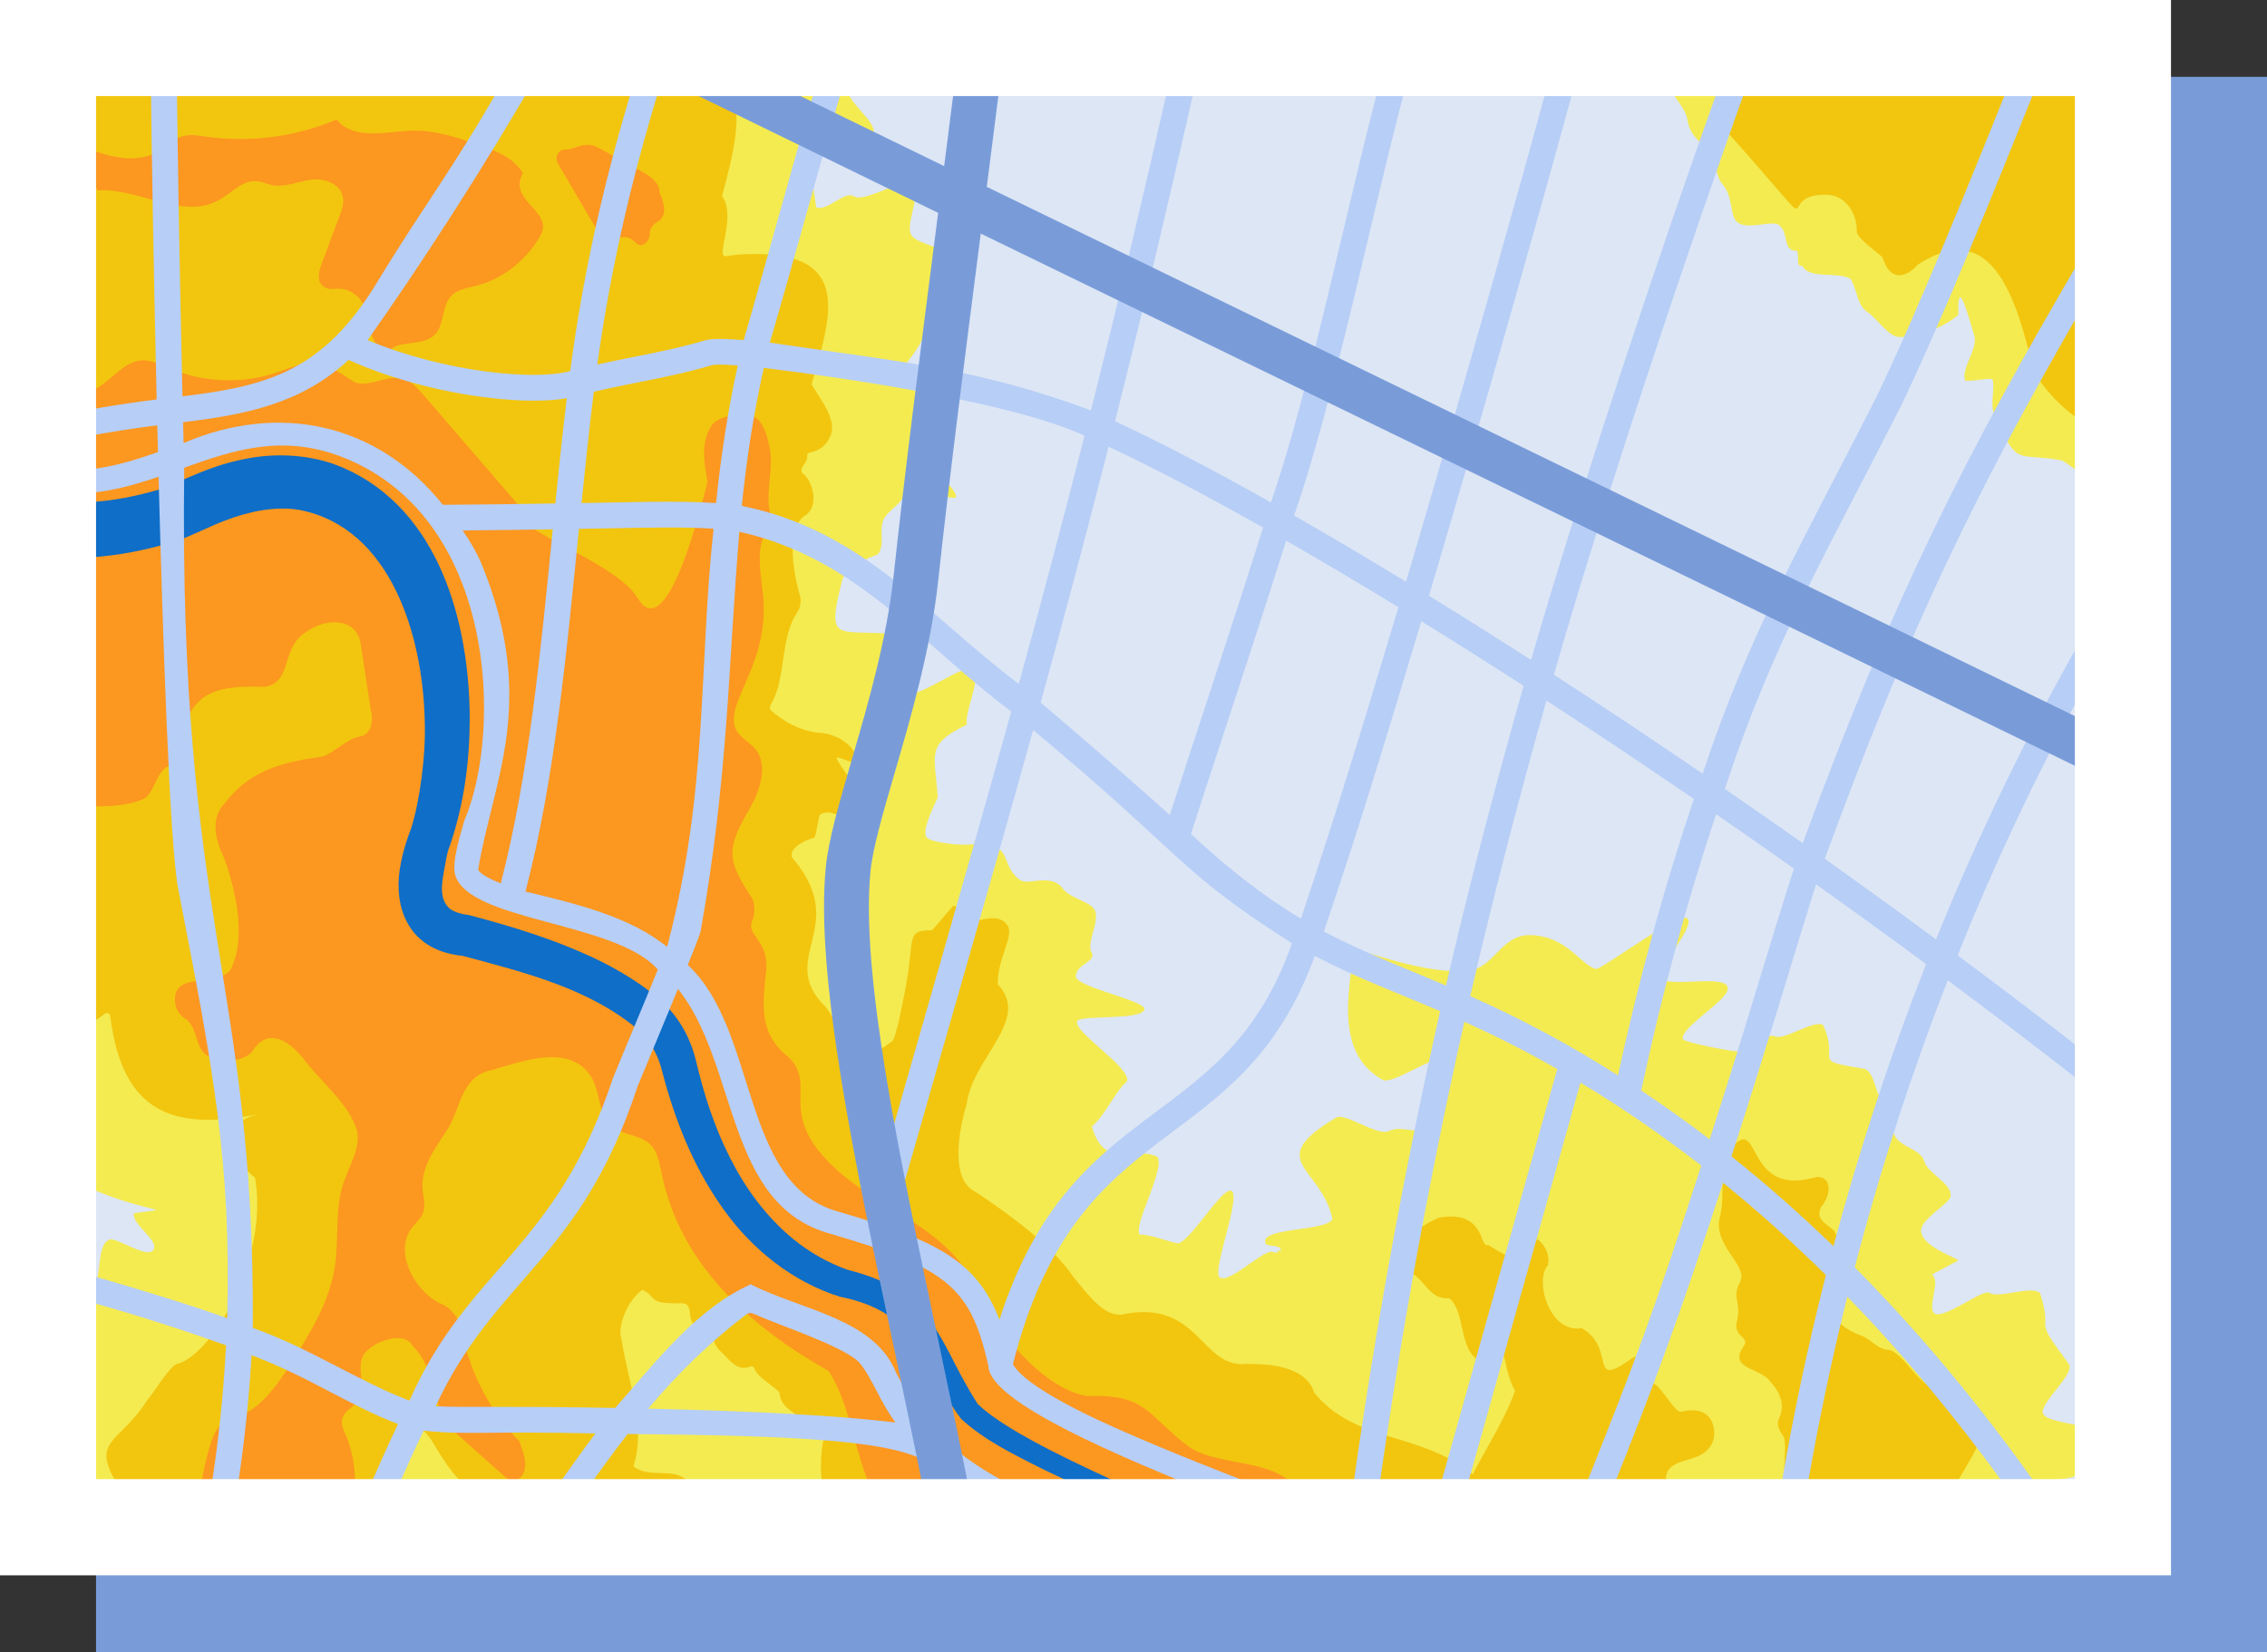 <?xml version="1.0" encoding="UTF-8"?>
<svg xmlns="http://www.w3.org/2000/svg" width="118" height="86" viewBox="0 0 118 86" fill="none">
  <rect x="0" y="0" width="118" height="86" fill="#333333" stroke="none"/>
  <path d="M5 86L118 86L118 4L5 4L5 86Z" fill="#799CD9"></path>
  <g clip-path="url(#clip0_118_762)">
    <path d="M-7.62939e-06 82L113 82L113 7.62939e-06L-4.60728e-07 -2.24938e-06L-7.62939e-06 82Z" fill="#DDE6F5"></path>
    <path d="M4.664 61.836C5.708 62.329 6.93 62.684 8.135 62.985C8.165 63.027 6.936 63.131 6.966 63.175C6.889 63.757 8.201 64.512 8.009 65.01C7.758 65.663 5.898 64.254 5.646 64.558C5.035 64.847 5.296 66.471 4.901 66.84C4.798 67.105 4.723 67.333 4.664 67.534L4.664 77.536L105.605 77.536C105.612 77.524 105.62 77.51 105.627 77.497C106.007 76.814 107.983 77.216 108.161 76.662C108.192 76.563 108.267 76.461 108.368 76.356L108.368 74.241C107.458 74.065 106.444 73.898 106.336 73.58C106.15 73.037 108.074 71.491 107.674 70.99C105.691 68.325 106.926 69.676 106.191 67.317C105.768 66.896 104.107 67.591 103.577 67.319C103.303 67.003 101.137 68.753 100.675 68.359C100.311 68.05 101.05 66.619 100.551 66.355C100.548 66.354 101.935 65.614 101.932 65.611C101.919 65.501 100.094 64.935 99.996 64.113C99.916 63.442 101.666 62.564 101.526 62.219C101.572 61.586 100.321 61.068 100.16 60.454C100.001 59.85 99.027 59.743 98.672 59.204C98.342 58.706 98.56 57.941 98.11 57.575C97.652 57.201 97.623 55.866 97.076 55.65C94.111 55.147 95.822 55.389 94.894 53.36C94.438 53.072 92.965 54.113 92.444 53.961C91.931 53.812 91.255 54.086 90.704 54.084L90.704 54.759C90.162 54.759 87.605 54.255 87.586 54.083C87.511 53.396 90.196 51.959 89.916 51.353C89.632 50.738 86.902 51.422 86.436 50.925C86.243 50.403 88.209 48.273 87.85 47.829C87.487 47.382 83.328 50.498 83.077 50.44C82.29 50.258 81.602 48.763 79.72 48.68C78.02 48.605 77.833 50.56 76.129 50.57C73.465 50.585 70.494 49.235 70.468 49.465C70.157 51.87 69.565 54.833 71.938 56.196C72.404 56.54 74.484 54.989 75.038 55.162C75.324 55.749 74.131 57.875 74.159 58.841C73.562 58.955 72.85 58.606 72.295 58.879C71.697 59.171 69.973 57.88 69.541 58.184C65.706 60.47 68.8 60.739 69.353 63.464C69.055 64.075 65.932 63.91 65.853 64.585C65.801 65.032 66.636 64.683 66.684 65.112C66.218 65.024 66.835 65.23 66.297 65.197C65.933 64.858 64.012 66.863 63.487 66.498C63.049 66.194 64.648 62.245 64.091 61.992C63.598 61.768 61.837 64.854 61.246 64.717C60.718 64.595 59.929 64.284 59.32 64.263C58.958 63.811 60.714 60.742 60.227 60.212C58.854 59.614 57.503 60.918 56.833 58.647C57.615 57.949 58.016 56.844 58.657 56.303C58.939 55.613 55.873 53.73 56.063 53.168C56.182 52.815 59.464 53.136 59.573 52.542C59.655 52.098 56.028 51.383 56.003 50.841C55.996 50.169 57.119 50.074 56.811 49.556C56.521 49.067 57.361 47.787 56.92 47.283C56.548 46.86 55.71 46.769 55.306 46.239C54.703 45.45 53.539 46.091 53.126 45.825C52.258 45.267 52.482 44.238 51.821 44.166C51.805 44.165 51.527 43.511 51.08 43.825C50.64 44.138 48.602 43.897 48.259 43.622C47.916 43.345 48.597 41.994 48.814 41.503C48.638 39.169 48.2 38.766 50.329 37.718C50.176 37.081 51.11 35.345 50.636 34.881C50.203 34.457 47.795 36.415 47.213 36.063C46.677 35.74 47.235 33.334 46.662 33.018C43.556 32.725 42.97 33.595 43.853 30.145C44.189 29.298 45.721 28.886 45.711 28.846C46.064 28.298 45.776 27.808 45.943 27.179C46.108 26.556 47.12 26.21 47.082 25.554C47.233 25.311 49.674 26.047 49.745 25.896C49.957 25.448 47.67 23.829 47.78 23.037C47.861 22.456 49.205 21.765 49.086 21.043C48.989 20.454 47.102 20.064 46.799 19.405C47.676 18.236 48.49 17.485 48.271 15.762C48.255 15.131 49.84 14.107 49.689 13.528C49.532 12.924 47.713 12.75 47.423 12.216C47.128 11.675 47.954 10.075 47.534 9.625C47.12 9.179 44.989 10.567 44.464 10.226C43.96 9.898 43.082 11.015 42.486 10.798C42.486 10.798 42.151 8.51 42.149 8.509C42.274 7.895 45.449 7.579 45.489 6.906C45.527 6.268 44.224 5.4 44.131 4.74C44.088 4.435 43.894 4.142 43.677 3.848L4.663 3.848L4.663 61.836L4.664 61.836Z" fill="#F4EB51"></path>
    <path d="M87.825 6.205C87.955 6.994 88.297 7.177 88.843 7.788C89.324 8.327 89.303 9.189 89.662 9.598C90.189 10.2 90.05 11.134 90.36 11.494C90.851 12.066 92.238 11.409 92.619 11.73C93.113 12.149 92.79 13.057 93.499 13.057C93.7 13.057 93.433 13.976 93.811 13.831C94.144 14.58 95.802 14.103 96.354 14.549C96.667 15.168 96.699 15.905 97.154 16.206C97.715 16.577 98.307 17.545 98.859 17.545C99.749 17.545 101.199 17.07 101.936 16.381C101.88 14.22 102.457 16.493 102.761 17.466C102.974 18.13 102.104 19.117 102.274 19.777C102.319 19.949 103.677 19.603 103.722 19.777C103.859 20.302 103.519 21.22 103.885 21.708C105.011 24.375 105.014 23.529 107.337 23.974C107.7 24.177 108.039 24.462 108.373 24.698L108.373 3.846L86.779 3.846C86.573 4.588 87.703 5.448 87.828 6.205L87.825 6.205Z" fill="#F4EB51"></path>
    <path d="M4.665 53.285C4.949 53.13 5.217 52.961 5.465 52.772C5.578 52.688 5.741 52.766 5.739 52.908C6.381 58.041 9.121 58.837 13.364 58.019C13.366 58.023 13.368 58.028 13.371 58.032C11.304 58.463 12.151 60.471 13.271 61.308C14.01 65.345 11.141 70.423 9.285 70.983C8.909 70.968 8.033 72.473 7.674 72.873C6.166 75.256 4.573 74.886 6.277 77.538L20.496 77.538C20.82 76.456 20.952 75.371 20.887 74.286C20.88 74.169 20.988 74.077 21.101 74.11C21.959 74.119 22.335 74.736 22.752 75.463C23.122 76.051 23.503 76.656 24.03 77.162C24.069 77.286 24.108 77.413 24.151 77.536L29.41 77.536C29.536 77.261 29.651 77 29.76 76.787C29.723 77.038 29.688 77.289 29.66 77.536L36.038 77.536C35.967 77.19 35.717 76.912 35.173 76.753C34.307 76.591 33.681 76.829 32.964 76.339C33.655 74.338 32.693 71.916 32.353 69.744C32.101 68.986 32.712 67.655 33.424 67.15C34.054 67.39 33.816 67.822 34.829 67.832C35.494 67.926 35.886 67.569 35.93 68.536C36.107 69.367 36.727 69.371 37.12 69.672C37.165 69.87 37.254 70.078 37.423 70.268C37.906 70.683 38.326 71.446 39.06 71.139C39.14 71.111 39.227 71.148 39.265 71.222C39.397 71.669 40.071 72.007 40.56 72.463C40.629 73.104 41.003 73.336 41.337 73.568C42.003 74.908 43.442 73.576 42.995 74.507C42.709 75.288 42.659 76.388 42.819 77.535L87.094 77.535C87.021 77.327 86.897 77.13 86.709 76.953C86.832 75.68 88.651 76.35 89.165 75.018C89.316 74.627 89.331 73.062 87.496 73.488C87.178 73.561 86.426 72.087 86.073 72.038C85.568 72.282 85.42 74.179 84.939 73.743C84.043 72.995 86.009 71.767 85.748 70.693C85.629 70.45 85.215 70.592 84.993 70.677C82.582 72.402 84.204 70.219 82.329 69.136C80.672 69.444 79.845 66.67 80.575 65.853C80.701 65.196 80.29 64.697 80.016 64.502C79.145 65.817 78.725 65.587 77.463 64.808C76.991 65.021 77.342 62.97 74.931 63.382C74.625 63.435 71.16 65.29 73.353 66.212C74.181 66.559 74.369 67.682 75.439 67.58C76.332 68.346 75.88 70.415 77.125 70.883C78.652 69.422 78.041 70.94 78.859 72.401C78.334 73.89 77.379 75.338 76.656 76.753C73.913 74.501 70.571 75.148 68.41 72.504C67.962 71.013 65.756 70.996 64.9 71.001C62.486 71.272 62.429 67.545 58.336 68.442C57.494 68.442 56.886 67.735 55.886 66.486C54.727 64.806 52.584 63.243 50.778 62.045C49.335 61.379 50.016 58.434 50.319 57.472C50.628 55.04 53.691 53.083 51.934 51.24C51.923 49.816 52.839 48.686 52.416 48.132C51.887 47.441 50.856 48.056 50.256 47.991C49.977 47.961 49.971 47.233 49.666 47.15C49.558 47.12 48.596 48.426 48.483 48.426C47.113 48.426 47.632 48.842 47.127 51.47C46.949 52.398 46.682 53.785 46.472 54.172C43.98 56.118 44.292 54.096 42.97 52.416C40.348 49.825 44.356 48.267 41.209 44.614C41.117 44.188 41.739 43.775 42.364 43.618C42.491 43.593 42.587 42.467 42.703 42.396C43.297 42.034 44.058 42.784 44.324 42.672C46.144 42.235 43.945 40.445 43.543 39.464C43.484 39.302 44.75 39.885 44.734 39.798C44.683 39.214 43.984 38.226 42.596 38.138C42.543 38.135 41.34 38.067 40.127 36.974C39.996 36.827 40.131 36.701 40.209 36.518C40.905 35.232 40.623 33.119 41.507 31.866C41.669 31.608 41.715 31.291 41.633 30.997C41.178 29.387 41.008 27.451 41.886 26.848C42.695 26.361 42.294 24.983 41.754 24.615C41.567 24.33 42.088 24.061 42.014 23.718C42.02 23.642 42.074 23.579 42.148 23.564C42.524 23.484 42.944 23.289 43.171 22.809C43.61 21.995 42.93 21.092 42.241 20.018C43.227 16.569 44.408 13.23 39.32 13.22C38.681 13.22 38.177 13.266 37.775 13.339C37.227 13.381 38.356 11.258 37.585 10.213C38.173 7.943 39.051 4.971 37.329 3.838L7.469 3.838C7.395 3.878 7.32 3.918 7.248 3.961C6.684 4.246 6.006 4.279 5.325 4.354C5.099 4.354 4.881 4.367 4.669 4.39L4.669 53.285L4.665 53.285Z" fill="#F2C60F"></path>
    <path d="M89.894 6.862C95.58 13.224 92.073 10.07 95.085 10.138C96.013 10.159 96.671 11.041 96.647 12.056C96.637 12.424 97.959 13.301 97.994 13.415C98.375 14.683 99.208 14.465 99.825 13.775C103.778 11.198 104.99 15.763 105.843 19.234C106.022 19.788 107.228 21.258 108.37 21.92L108.37 3.846L90.054 3.846C89.466 4.814 89.147 6.176 89.893 6.862L89.894 6.862Z" fill="#F2C60F"></path>
    <path d="M101.159 72.595C101.074 72.423 100.923 72.299 100.748 72.265C99.859 72.093 99.294 70.745 98.439 70.294C97.715 70.236 97.619 69.919 96.995 69.572C94.301 68.59 96.195 67.535 95.626 65.92C95.382 65.319 95.853 64.609 95.454 64.055C95.058 63.702 94.446 63.455 94.81 62.806C95.235 62.327 95.454 61.284 94.579 61.26C90.801 62.413 91.676 58.029 90.172 59.691C89.389 60.773 89.817 62.031 89.544 63.262C89.071 64.814 91.002 65.826 90.582 66.726C90.101 67.563 90.676 67.789 90.397 68.824C90.329 69.079 90.407 69.355 90.597 69.52C90.783 69.683 90.959 69.823 90.747 70.103C89.92 71.271 91.698 71.219 92.154 71.931C92.652 72.476 92.928 73.129 92.61 73.813C92.438 74.149 92.624 74.489 92.825 74.767C93.177 75.512 92.302 77.607 93.763 77.427C93.806 77.413 93.846 77.442 93.882 77.532C93.882 77.532 93.882 77.534 93.882 77.535L101.649 77.535C104.287 73.07 102.724 75.778 101.161 72.594L101.159 72.595Z" fill="#F2C60F"></path>
    <path d="M33.506 8.989C32.785 8.591 32.063 8.193 31.342 7.795C31.134 7.681 30.921 7.565 30.689 7.54C30.344 7.505 30.015 7.676 29.678 7.757C29.584 7.78 29.481 7.793 29.381 7.791C29.055 7.787 28.858 8.193 29.034 8.494C29.035 8.497 29.038 8.501 29.04 8.504C29.191 8.763 29.343 9.023 29.495 9.282C29.959 10.076 30.423 10.869 30.887 11.663C31.059 11.958 31.256 12.274 31.562 12.373C31.978 12.509 32.465 12.199 32.841 12.434C33.06 12.571 33.209 12.879 33.526 12.706C33.723 12.598 33.823 12.366 33.824 12.126C33.824 11.91 34.005 11.66 34.187 11.568C34.433 11.443 34.596 11.18 34.572 10.884C34.55 10.588 34.468 10.297 34.329 10.041C34.373 9.578 33.908 9.209 33.507 8.989L33.506 8.989Z" fill="#FC971F"></path>
    <path d="M4.664 9.119L5.077 9.91C7.23 9.769 9.493 11.489 11.409 10.408C12.05 10.046 12.619 9.379 13.34 9.428C13.62 9.447 13.885 9.578 14.162 9.633C14.845 9.77 15.528 9.44 16.218 9.351C16.909 9.261 17.776 9.586 17.859 10.341C17.893 10.647 17.784 10.949 17.677 11.235C17.368 12.06 17.061 12.885 16.752 13.71C16.591 14.139 16.449 14.702 16.906 14.96C17.022 15.025 17.155 15.05 17.285 15.044L17.581 15.032C18.37 15 19.031 15.661 19.097 16.521C19.136 17.04 19.318 17.489 19.637 18.003C19.805 18.274 20.151 18.35 20.387 18.149C20.943 17.675 22.354 18.115 22.838 17.127C23.099 16.593 23.068 15.897 23.444 15.453C23.769 15.068 24.29 15 24.757 14.884C26.105 14.552 27.322 13.626 28.077 12.359C28.146 12.242 28.212 12.122 28.244 11.987C28.498 10.897 26.451 10.343 27.219 9.022C26.724 8.194 25.825 7.86 24.98 7.567C23.846 7.173 22.688 6.776 21.498 6.801C20.11 6.831 18.461 7.342 17.52 6.224C15.365 7.131 13.002 7.438 10.713 7.111C10.293 7.051 9.858 6.971 9.453 7.107C9.047 7.243 8.727 7.578 8.361 7.813C7.254 8.521 5.914 8.244 4.663 7.768L4.663 9.119L4.664 9.119Z" fill="#FC971F"></path>
    <path d="M7.584 41.533C8.119 41.096 8.268 39.59 9.209 39.897C9.597 36.475 10.398 35.622 13.773 35.754C15.264 35.523 14.562 33.714 15.979 32.868C16.905 32.196 18.561 32.098 18.777 33.53C18.95 34.666 19.123 35.801 19.296 36.938C19.451 37.485 19.346 38.259 18.697 38.349C18.092 38.45 17.474 39.118 16.831 39.373C14.847 39.658 13.055 40.036 11.722 41.788C10.921 42.599 11.205 43.715 11.659 44.645C12.264 46.322 12.865 48.857 11.982 50.509C11.157 51.438 9.017 50.547 9.107 52.12C9.129 52.492 9.328 52.817 9.615 53.019C10.364 53.437 10.088 54.78 10.981 55.026C11.753 55.269 12.556 55.319 13.12 54.75C13.867 53.543 14.901 54.031 15.746 55.051C16.641 56.283 18.172 57.423 18.593 58.886C18.756 59.831 18.164 60.706 17.867 61.61C17.422 62.971 17.648 64.481 17.434 65.909C17.155 67.77 16.148 69.39 15.167 70.94C11.995 76.107 11.513 71.33 10.421 77.535L18.468 77.535C18.532 76.537 18.358 75.521 17.963 74.619C17.874 74.417 17.772 74.206 17.791 73.982C17.833 73.46 18.453 73.262 18.706 72.815C19.053 72.203 18.604 71.365 18.849 70.696C19.097 69.942 20.956 69.19 21.456 70.025C23.021 71.684 22.288 73.516 23.866 74.722C24.635 75.406 25.405 76.091 26.173 76.775C26.527 77.201 27.135 77.139 27.292 76.569C27.452 76.04 27.187 75.51 27.036 75.032C25.592 73.57 24.552 71.638 24.078 69.549C23.976 68.749 23.594 68.099 22.827 67.814C21.517 67.096 20.506 65.158 21.436 63.92C21.633 63.658 21.903 63.451 22.018 63.136C22.167 62.731 22.018 62.279 21.992 61.845C21.925 60.721 22.669 59.764 23.258 58.84C24.021 57.684 23.962 56.042 25.595 55.7C27.255 55.236 29.711 54.271 30.813 56.124C31.227 56.883 31.159 57.938 31.753 58.538C32.352 59.142 33.383 59.016 33.934 59.671C34.221 60.013 34.311 60.495 34.411 60.946C35.341 65.817 39.051 69.065 43.135 71.375C44.28 73.134 44.467 75.666 45.377 77.534L67.547 77.534C66.319 75.913 63.677 76.373 61.979 75.385C59.729 73.749 59.775 72.547 56.607 72.681C54.176 72.295 51.542 68.931 50.604 66.675C48.918 63.546 45.041 62.761 42.777 60.106C40.697 57.682 42.458 56.417 41.053 55.043C39.419 53.745 39.719 52.243 39.888 50.41C39.964 48.922 38.848 48.687 39.142 47.962C39.305 47.622 39.309 47.129 39.149 46.762C37.815 44.765 37.791 44.18 39.048 42.047C39.57 41.12 39.983 39.843 39.335 39.016C39.03 38.627 38.536 38.427 38.305 37.98C37.645 36.48 40.269 34.494 39.663 30.531C39.553 29.6 39.392 28.445 39.861 27.771C40.082 27.457 40.151 27.044 40.071 26.657C39.837 25.53 40.288 24.405 40.056 23.278C39.909 22.571 39.696 21.763 38.978 21.585C38.508 21.468 37.347 21.701 37.06 22.124C36.457 23.012 36.641 24.086 36.831 25.079C36.178 27.685 34.576 33.452 33.187 31.13C32.161 29.416 27.517 27.818 27.386 27.094C27.311 26.681 27.036 26.352 26.772 26.045C25.209 24.232 23.648 22.42 22.085 20.608C21.767 20.24 21.425 19.856 20.978 19.724C20.163 19.485 19.292 20.165 18.481 19.91C16.553 18.707 16.761 18.543 14.39 19.394C12.604 19.995 10.635 19.924 8.889 19.195C8.376 18.98 7.852 18.706 7.305 18.765C6.475 18.857 5.888 19.668 5.169 20.131C5.008 20.234 4.838 20.317 4.663 20.382L4.663 41.967C5.713 41.999 6.807 41.939 7.583 41.53L7.584 41.533Z" fill="#FC971F"></path>
    <path d="M4.664 29.015C4.908 29.001 5.15 28.983 5.392 28.955C6.66 28.831 7.898 28.546 9.109 28.186C10.03 27.881 10.856 27.415 11.727 27.095C12.953 26.619 14.341 26.332 15.599 26.547C20.366 27.481 22.004 33.133 22.106 37.461C22.182 39.286 21.846 41.742 21.392 43.147C21.172 43.713 20.985 44.301 20.865 44.932C20.468 46.87 21.021 48.933 23.147 49.575C23.47 49.674 23.786 49.728 24.092 49.761C27.327 50.631 30.702 51.455 33.281 53.656C33.798 54.15 34.184 54.809 34.392 55.5C34.468 55.771 34.542 56.071 34.619 56.338C35.28 58.699 36.245 61 37.7 63.008C39.169 65.055 41.274 66.737 43.712 67.502C45.201 67.801 46.543 68.385 47.426 69.646C48.349 70.938 49.04 72.554 50.022 73.857C51.225 74.962 52.687 75.674 54.123 76.401C54.928 76.798 55.746 77.174 56.57 77.536L58.992 77.536C57.51 76.878 56.04 76.196 54.603 75.46C53.588 74.932 52.586 74.384 51.664 73.724C51.382 73.52 51.117 73.306 50.886 73.082C50.473 72.436 50.101 71.763 49.74 71.066C48.978 69.554 48.117 67.91 46.535 67.031C45.765 66.581 44.94 66.311 44.125 66.107C43.091 65.735 42.131 65.189 41.284 64.498C38.491 62.201 37.036 58.689 36.234 55.246C35.975 54.146 35.436 53.122 34.63 52.307C33.704 51.42 32.587 50.725 31.456 50.135C29.156 48.98 26.749 48.254 24.393 47.631C23.968 47.584 23.61 47.462 23.41 47.3C22.876 46.843 22.977 46.065 23.105 45.368C23.2 44.921 23.233 44.461 23.422 44.007C24.151 41.869 24.445 39.647 24.45 37.431C24.441 32.44 22.875 26.532 17.867 24.352C16.173 23.609 14.137 23.542 12.399 23.969C10.882 24.297 9.628 24.966 8.294 25.482C7.112 25.823 5.89 26.076 4.663 26.138L4.663 29.013L4.664 29.015Z" fill="#0E6EC8"></path>
    <path d="M8.154 20.794C6.937 20.947 5.773 21.125 4.664 21.324L4.664 22.689C5.783 22.481 6.959 22.298 8.187 22.142C8.198 22.59 8.209 23.057 8.221 23.536C7.043 23.947 5.878 24.31 4.664 24.43L4.664 25.663C5.914 25.552 7.098 25.211 8.254 24.819C8.464 32.861 8.828 43.965 9.274 46.261C11.098 55.68 12.043 60.499 11.825 68.619C10.079 67.987 7.082 67.06 4.664 66.373L4.664 67.776C7.223 68.472 10.014 69.406 11.767 70.032C11.638 72.527 11.371 75.049 10.98 77.536L12.349 77.536C12.709 75.215 12.96 72.866 13.095 70.549C15.993 71.631 18.138 73.139 20.718 74.133C20.16 75.307 19.665 76.423 19.18 77.536L20.655 77.536C21.098 76.526 21.554 75.512 22.051 74.474C24.327 74.719 25.203 74.489 30.993 74.622C30.255 75.603 29.571 76.571 28.887 77.536L30.542 77.536C31.223 76.578 31.916 75.62 32.671 74.65C48.361 74.771 47.69 75.683 50.361 77.536L53.091 77.536C50.953 76.509 49.52 75.402 48.61 74.385L48.622 74.29C48.586 74.285 48.547 74.281 48.51 74.277C47.586 73.246 47.073 72.275 46.657 71.486C45.526 68.62 41.661 68.196 39.031 66.836C39.041 66.846 39.046 66.855 39.053 66.863L39.02 66.885C36.237 68.16 34.261 70.753 32.02 73.295C26.385 73.184 24.064 73.284 22.678 73.202C25.79 66.509 30.216 65.597 33.18 56.573C33.733 55.228 34.906 52.426 35.288 51.482C38.444 55.406 37.722 62.743 43.246 64.234C49.298 65.997 50.523 67.021 51.441 71.08C51.446 72.746 56.678 75.185 62.538 77.538L65.928 77.538C62.752 76.311 59.68 75.091 57.187 73.933C53.969 72.421 52.993 71.505 52.724 71.017C56.111 57.623 64.493 60.562 68.438 49.764C70.607 50.9 72.717 51.676 74.958 52.638C73.112 60.818 71.585 69.186 70.407 77.539L71.773 77.539C72.93 69.372 74.425 61.186 76.221 53.191C77.923 53.958 79.468 54.745 81.057 55.651L74.912 77.539L76.318 77.539L82.265 56.359C84.405 57.645 86.513 59.095 88.554 60.677C86.117 68.179 85.169 70.74 82.546 77.304L82.568 77.314C82.538 77.39 82.508 77.464 82.478 77.539L82.875 77.539C82.885 77.511 82.896 77.483 82.909 77.455L83.114 77.539L83.922 77.539C86.158 71.945 87.503 68.29 89.686 61.574C91.509 63.051 93.308 64.665 95.04 66.376C94.107 70.037 93.315 73.787 92.678 77.539L94.049 77.539C94.626 74.172 95.332 70.802 96.154 67.499C99.075 70.503 101.889 73.887 104.509 77.539L106.165 77.539C103.181 73.294 99.935 69.388 96.542 65.971C97.866 60.897 99.493 55.87 101.382 51.029C103.76 52.8 106.095 54.582 108.371 56.359L108.371 54.652C106.258 53.012 104.096 51.368 101.895 49.732C103.778 45.038 105.945 40.439 108.371 35.983L108.371 33.204C105.494 38.261 102.948 43.517 100.773 48.9C98.871 47.496 96.924 46.086 94.982 44.705C99.389 32.649 102.941 25.416 108.371 16.022L108.371 13.336C102.288 23.703 98.55 31.099 93.833 43.892C92.5 42.952 91.138 42.001 89.78 41.069C92.257 33.511 95.117 28.684 98.889 21.251C101.082 16.718 103.951 9.561 106.249 3.85L104.791 3.85C102.536 9.454 99.781 16.305 97.671 20.666C93.948 28.012 91.089 32.828 88.625 40.276C86.028 38.503 83.424 36.769 80.882 35.123C83.397 26.322 87.853 12.967 91.141 3.85L89.704 3.85C86.466 12.868 82.157 25.792 79.695 34.357C77.886 33.195 76.1 32.071 74.381 31.013C77.551 20.314 80.595 9.444 82.109 3.851L80.707 3.851C79.188 9.451 76.251 19.926 73.186 30.283C71.171 29.056 69.211 27.898 67.358 26.837C69.453 20.866 71.48 10.703 73.337 3.85L71.933 3.85C70.12 10.628 68.162 20.389 66.153 26.153C63.057 24.411 60.329 22.991 58.039 21.927C59.483 16.201 60.905 10.217 62.337 3.849L60.95 3.849C59.562 10.009 58.184 15.809 56.786 21.361C50.654 19.094 46.482 18.797 40.069 17.835C41.264 13.787 42.632 8.649 44.055 3.849L42.642 3.849C41.234 8.616 39.89 13.665 38.71 17.704C37.666 17.621 37.003 17.628 36.687 17.721C34.81 18.278 33.025 18.545 31.092 18.976C31.84 13.532 33.063 8.61 34.547 3.849L33.13 3.849C31.637 8.694 30.416 13.715 29.68 19.318C27.89 19.815 23.192 19.402 19.136 17.704C21.856 13.87 25.396 8.392 27.985 3.849L26.434 3.849C26.33 4.025 26.224 4.204 26.115 4.39L26.095 4.381C23.648 8.69 21.983 10.816 19.68 14.613C16.828 19.359 13.914 20.089 9.499 20.633C9.364 14.797 9.255 8.739 9.2 3.849L7.846 3.849C7.891 7.768 7.991 13.802 8.154 20.795L8.154 20.794ZM38.855 68.422C38.952 68.347 39.087 68.329 39.199 68.381C40.679 69.041 43.716 70.013 44.677 70.874C45.384 71.677 45.804 72.983 46.599 74.035L46.589 74.049C43.775 73.701 39.454 73.46 33.74 73.331C35.276 71.501 36.991 69.829 38.853 68.422L38.855 68.422ZM31.902 56.133C28.92 65.099 24.38 65.974 21.314 72.912C18.696 71.931 16.167 70.193 13.162 69.128C13.253 50.989 9.283 48.198 9.59 24.346C12.166 23.427 14.625 22.613 17.692 23.746C25.854 26.821 26.169 38.064 24.163 42.733C23.822 43.93 23.575 44.796 23.668 45.452C24.217 47.981 32.016 47.936 34.241 50.472C33.505 52.285 32.358 55.002 31.901 56.132L31.902 56.133ZM24.083 27.614C25.637 27.6 27.211 27.58 28.772 27.554C28.153 33.8 27.532 40.335 26.065 45.986C24.993 45.565 24.89 45.281 24.889 45.281C25.619 40.694 28.05 36.598 25.046 29.308C24.837 28.817 24.509 28.232 24.083 27.613L24.083 27.614ZM94.531 46.034C96.448 47.4 98.372 48.798 100.256 50.191C98.386 54.951 96.763 59.888 95.432 64.873C93.714 63.21 91.931 61.639 90.126 60.199C91.985 54.458 93.409 49.574 94.529 46.034L94.531 46.034ZM89.326 42.385C90.677 43.317 92.038 44.268 93.378 45.216C92.1 49.169 90.981 53.157 88.99 59.311C87.821 58.418 86.626 57.564 85.429 56.767C86.49 51.781 87.802 46.945 89.326 42.385ZM80.495 36.471C83.025 38.113 85.604 39.836 88.169 41.591C86.627 46.155 85.298 50.994 84.216 55.981C81.704 54.387 79.234 53.058 76.527 51.853C77.639 47.026 79.009 41.716 80.494 36.472L80.495 36.471ZM73.983 32.342C75.713 33.409 77.502 34.539 79.307 35.701C77.796 41.01 76.4 46.397 75.265 51.303C74.677 51.053 74.102 50.816 73.59 50.604C71.973 49.936 70.444 49.305 68.911 48.492C70.778 42.957 71.914 39.213 73.983 32.342ZM66.946 28.146C68.799 29.209 70.763 30.374 72.79 31.61C70.719 38.514 69.543 42.347 67.715 47.82C65.825 46.701 63.932 45.221 61.991 43.418C62.406 42.107 62.988 40.337 63.662 38.287C64.626 35.35 65.822 31.71 66.945 28.145L66.946 28.146ZM57.702 23.252C59.978 24.319 62.681 25.734 65.744 27.462C64.079 32.764 62.42 37.688 60.89 42.426C59.368 41.063 57.03 39 54.17 36.571C55.453 31.91 56.61 27.551 57.704 23.252L57.702 23.252ZM39.756 19.15C44.583 19.748 52.793 20.994 56.451 22.68C55.389 26.863 54.269 31.096 53.031 35.607C48.241 31.999 44.938 27.608 38.611 26.336C38.881 23.716 39.246 21.424 39.757 19.15L39.756 19.15ZM52.637 37.038C50.355 45.293 47.918 53.646 45.505 62.14L46.806 62.506C49.168 54.196 51.538 46.068 53.774 38.003C61.649 44.545 61.263 45.305 67.249 49.101C63.763 59.07 55.833 56.845 52.023 68.697C50.834 65.614 48.717 64.554 43.596 63.062C38.535 61.639 39.474 53.634 35.801 50.233C36.306 48.986 36.451 48.58 36.475 48.444C37.921 40.295 37.891 34.828 38.484 27.682C44.642 29.064 47.849 33.464 52.637 37.039L52.637 37.038ZM30.907 20.394C33.013 19.899 34.953 19.633 37.074 19.007C37.129 18.991 37.381 18.947 38.403 19.023C37.903 21.292 37.542 23.579 37.271 26.187C35.169 26.05 32.715 26.153 30.27 26.187C30.446 24.433 30.66 22.399 30.908 20.396L30.907 20.394ZM30.134 27.531L31.138 27.512C33.977 27.458 35.737 27.425 37.141 27.524C36.348 34.915 36.884 41.123 34.722 49.293C32.782 47.71 29.962 47.039 27.352 46.412C28.874 40.593 29.501 33.91 30.134 27.531ZM18.145 18.735C22.031 20.491 27.022 21.164 29.503 20.73C29.271 22.637 29.072 24.554 28.906 26.209C26.951 26.241 24.985 26.265 23.052 26.278C19.612 21.984 14.492 20.951 9.558 23.062C9.549 22.705 9.54 22.344 9.531 21.98C12.768 21.584 15.656 21.039 18.143 18.735L18.145 18.735Z" fill="#B7CEF6"></path>
    <path d="M48.795 69.583C46.823 60.27 44.784 50.639 45.309 45.36C45.431 44.141 45.958 42.333 46.567 40.238C47.41 37.344 48.459 33.742 48.84 30.185C49.376 25.184 50.261 18.289 51.05 12.16C58.318 15.697 65.995 19.428 73.565 23.107L73.625 23.137C85.625 28.969 97.892 34.931 108.371 40.045L108.371 37.459C98.103 32.45 86.222 26.676 74.594 21.023L74.107 20.787C66.446 17.063 58.687 13.293 51.363 9.728C51.628 7.659 51.881 5.68 52.112 3.845L49.756 3.845C49.563 5.381 49.357 6.998 49.145 8.648C45.534 6.89 42.264 5.296 39.291 3.845L33.995 3.845C38.209 5.905 43.098 8.289 48.832 11.081L48.8 11.328C47.946 17.974 47.062 24.846 46.517 29.939C46.157 33.293 45.184 36.64 44.323 39.593C43.682 41.796 43.128 43.7 42.985 45.13C42.423 50.764 44.5 60.573 46.509 70.059C47.036 72.55 47.575 75.096 48.058 77.535L50.44 77.535C49.933 74.948 49.358 72.235 48.796 69.581L48.795 69.583Z" fill="#799CD9"></path>
  </g>
  <rect x="110.5" y="79.5" width="108" height="77" transform="rotate(-180 110.5 79.5)" stroke="white" stroke-width="5"></rect>
  <defs>
    <clipPath id="clip0_118_762">
      <rect x="113" y="82" width="113" height="82" transform="rotate(-180 113 82)" fill="white"></rect>
    </clipPath>
  </defs>
</svg>
